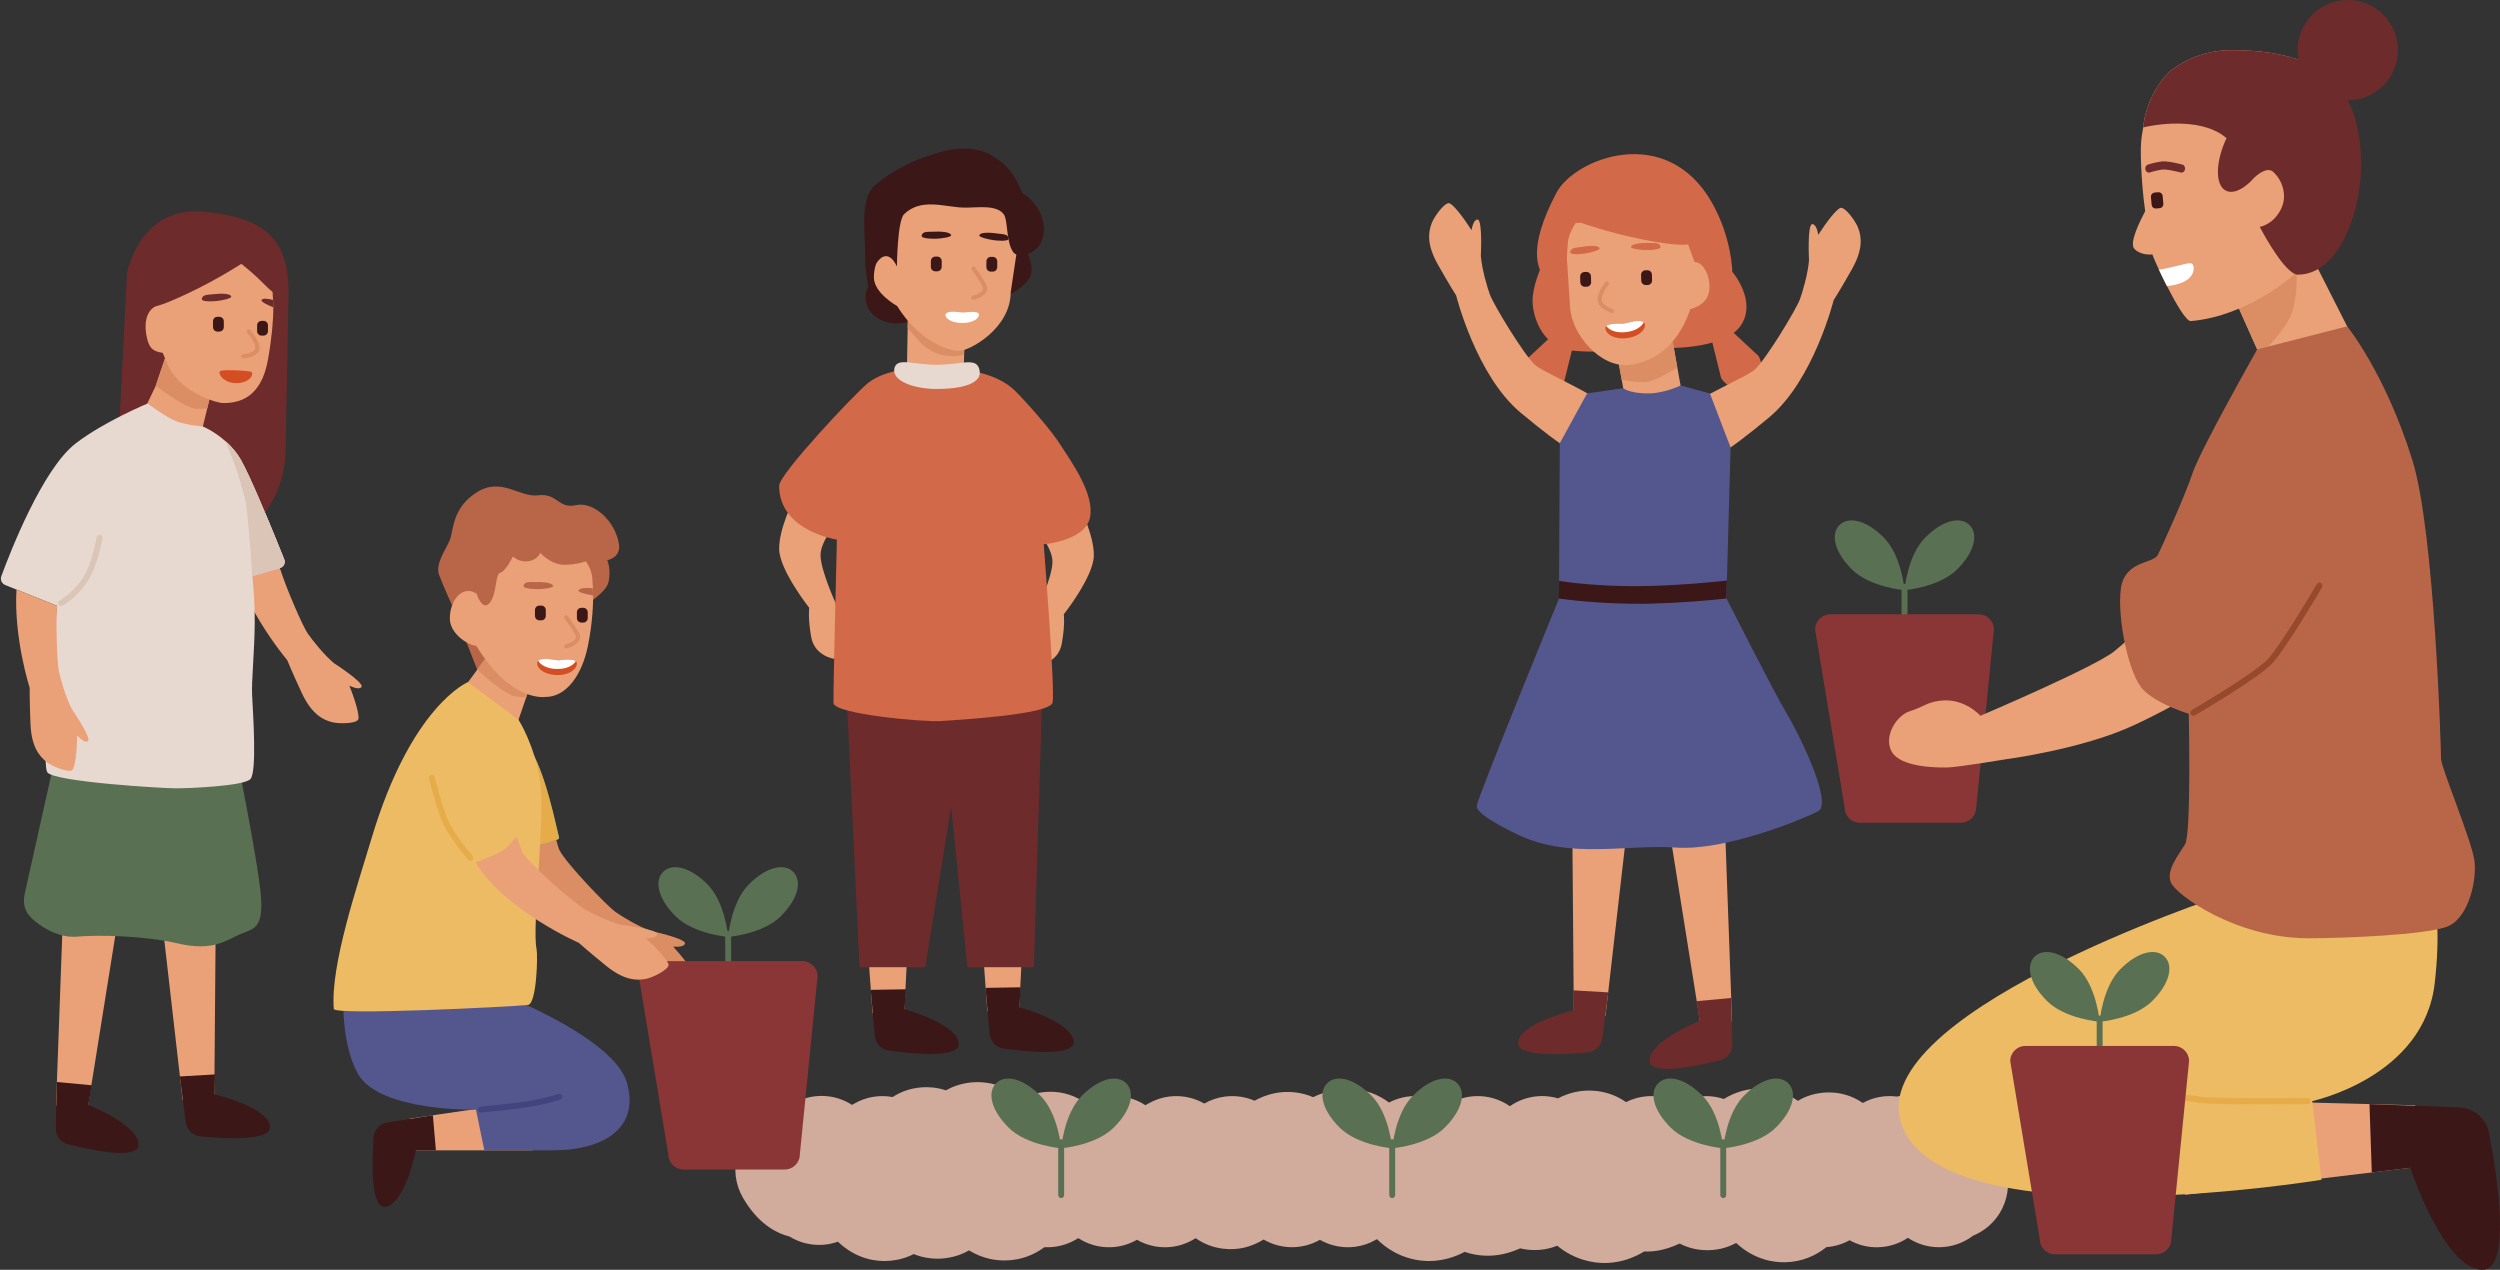 <?xml version="1.0" encoding="UTF-8"?><svg xmlns="http://www.w3.org/2000/svg" xmlns:xlink="http://www.w3.org/1999/xlink" height="1442.0" preserveAspectRatio="xMidYMid meet" version="1.0" viewBox="-1.0 0.0 2839.0 1442.0" width="2839.0" zoomAndPan="magnify"><rect x="-1.0" y="0.0" width="2839.0" height="1442.0" fill="#333333" stroke="none"/><defs><clipPath id="a"><path d="M 2689 1253 L 2838 1253 L 2838 1441.969 L 2689 1441.969 Z M 2689 1253"/></clipPath></defs><g><g><path d="M 786.273 1107.93 C 784.395 1113.5 767.074 1119.738 759.758 1120.609 C 747.941 1122.02 733.844 1119.41 715.855 1101.75 C 697.934 1084.16 687.125 1072.422 687.125 1072.422 C 687.125 1072.422 605.094 1026.84 577.637 966.957 C 550.113 907.078 543.535 883.383 547.562 854.582 C 549.109 843.844 560.52 815.582 585.156 832.633 C 586.699 833.707 588.379 834.98 590.055 836.461 C 613.688 857.203 623.555 924.062 630.668 953.598 C 632.012 959.035 633.219 963.266 634.43 965.613 C 642.082 980.586 688.332 1028.922 698.266 1035.828 C 705.316 1040.73 723.039 1051.738 738.008 1057.18 C 738.008 1057.18 776.941 1065.5 776.941 1071.211 C 776.941 1071.34 776.875 1071.41 776.875 1071.539 C 775.867 1075.238 768.617 1075.371 763.449 1074.969 C 774.594 1087.121 787.613 1103.969 786.273 1107.93" fill="#db8e63"/></g><g><path d="M 2165.129 743.789 L 2158.406 743.789 L 2158.406 663.234 L 2165.129 663.234 L 2165.129 743.789" fill="#5a7053"/></g><g><path d="M 2225.965 934.266 L 2111.012 934.266 C 2101.5 934.266 2093.805 926.562 2093.805 917.062 L 2060.246 714.84 C 2060.246 705.336 2067.938 697.637 2077.449 697.637 L 2246.102 697.637 C 2255.598 697.637 2263.305 705.336 2263.305 714.84 L 2243.172 917.062 C 2243.172 926.562 2235.465 934.266 2225.965 934.266" fill="#8a3637"/></g><g><path d="M 2138.191 610.391 C 2158.574 630.793 2161.77 670.172 2161.77 670.172 C 2161.77 670.172 2122.395 666.984 2101.996 646.586 C 2081.586 626.188 2077.914 606.293 2087.898 596.301 C 2097.887 586.305 2117.793 589.992 2138.191 610.391" fill="#5a7053"/></g><g><path d="M 2185.359 610.395 C 2164.957 630.793 2161.762 670.172 2161.762 670.172 C 2161.762 670.172 2201.148 666.984 2221.539 646.59 C 2241.941 626.188 2245.633 606.297 2235.633 596.301 C 2225.645 586.309 2205.75 589.996 2185.359 610.395" fill="#5a7053"/></g><g><path d="M 1821.262 1434.262 C 1808.602 1434.262 1787.512 1431.23 1767.395 1414.609 C 1757.836 1418.441 1747.094 1420.359 1734.977 1419.238 C 1731.664 1418.941 1728.406 1418.398 1725.234 1417.641 C 1712.754 1423.309 1699.473 1426.449 1685.504 1425.961 C 1677.418 1425.648 1669.625 1424.18 1662.285 1421.621 C 1650.98 1427.59 1638.516 1431.398 1624.855 1431.941 C 1612.727 1432.488 1586.066 1430.359 1562.676 1407.172 L 1561.523 1407.84 C 1546.883 1416.309 1529.457 1418.59 1513.133 1414.211 C 1507.754 1412.77 1502.645 1410.641 1497.883 1407.922 C 1487.285 1413.969 1475.027 1416.941 1462.477 1416.219 C 1452.285 1415.609 1442.543 1412.602 1433.977 1407.59 C 1420.895 1415.559 1405.828 1420.27 1387.461 1417.969 C 1376.219 1416.539 1365.789 1412.43 1356.871 1406.09 L 1353.848 1407.84 C 1333.871 1419.391 1309.59 1419.07 1290.16 1407.898 C 1269.352 1419.871 1243.59 1419.109 1223.531 1406.031 L 1220.391 1407.84 C 1209.609 1414.059 1197.359 1416.941 1185.078 1416.289 C 1173.129 1425.102 1158.539 1431.109 1140.52 1431.379 C 1130.359 1431.5 1115.121 1429.648 1099.391 1419.91 C 1091.051 1424.781 1081.238 1428.109 1069.621 1429.102 C 1061.27 1429.801 1049.41 1429.34 1036.641 1424.109 C 1028.352 1428.359 1018.812 1431.172 1007.75 1431.859 C 994.273 1432.73 971.66 1430.262 950.504 1410.051 C 932.508 1416.441 912.336 1414.469 895.73 1404.262 C 878.777 1399.961 858.922 1388.27 842.629 1360.059 C 825.02 1329.559 835.473 1290.551 865.973 1272.938 C 871.836 1269.559 878.016 1267.211 884.293 1265.84 C 897.652 1250.859 917.887 1242.531 939.266 1244.941 C 949.316 1246.09 958.566 1249.551 966.543 1254.73 L 969.094 1253.258 C 982.574 1245.48 998.062 1243.07 1012.68 1245.801 C 1021.969 1239.719 1033.148 1235.578 1046.73 1234.73 C 1052.59 1234.352 1062.27 1234.582 1073.25 1238.211 C 1081.648 1233.391 1091.48 1230.109 1103.078 1229.109 C 1116.219 1227.988 1137.859 1229.852 1158.66 1248.18 C 1167.68 1243.191 1178.32 1240.02 1191.02 1239.82 C 1206.25 1239.551 1220.789 1244.43 1232.859 1253.359 L 1233.039 1253.258 C 1253.879 1241.219 1279.68 1241.98 1299.77 1255.07 L 1302.91 1253.258 C 1317.57 1244.789 1334.98 1242.508 1351.32 1246.891 C 1356.711 1248.34 1361.84 1250.469 1366.59 1253.199 C 1381.219 1244.789 1398.598 1242.531 1414.883 1246.891 C 1417.902 1247.699 1420.836 1248.719 1423.672 1249.949 C 1437.332 1242.551 1452.805 1238.32 1470.664 1240.609 C 1477.473 1241.469 1484 1243.27 1490.133 1245.938 C 1504.902 1238.891 1519.602 1235.789 1534.09 1236.602 C 1549.789 1237.5 1564.289 1242.91 1576.379 1252.039 C 1596.902 1241.25 1621.766 1242.418 1641.238 1255.301 C 1641.352 1255.371 1641.465 1255.449 1641.574 1255.52 C 1651.207 1249.07 1662.578 1245.23 1674.598 1244.762 C 1688.707 1244.18 1702.406 1248.371 1713.625 1256.211 C 1729.375 1245.199 1749.508 1241.77 1768.211 1247.312 C 1780.48 1240.922 1794.547 1237.281 1810.746 1238.789 C 1823.453 1239.98 1835.301 1244.391 1845.508 1251.531 C 1860.785 1243.832 1879.09 1242.301 1896.344 1248.691 C 1899.477 1249.852 1902.465 1251.23 1905.301 1252.809 C 1920.773 1244.199 1939.375 1242.289 1956.531 1248.031 C 1969.406 1240.172 1984.512 1235.199 2002.383 1236.41 C 2016.367 1237.332 2029.438 1242.109 2040.668 1250.148 C 2049.82 1244.59 2060.801 1240.949 2074.164 1240.602 C 2088.852 1240.172 2102.664 1244.449 2114.375 1252.52 C 2126.336 1245.988 2140.023 1243.48 2153.43 1245.289 C 2159.918 1243.391 2166.754 1242.258 2173.93 1242.09 C 2199.844 1241.609 2223.359 1253.281 2239.742 1274.84 C 2250.188 1282.809 2260.691 1294.832 2270.785 1312.301 C 2288.391 1342.789 2277.945 1381.801 2247.438 1399.41 C 2244.883 1400.891 2242.27 1402.172 2239.602 1403.25 C 2234.93 1406.82 2229.707 1409.781 2224.004 1411.988 C 2204.086 1419.719 2182.406 1416.832 2165.617 1405.691 C 2155.734 1412.27 2144.039 1416.082 2131.738 1416.371 C 2120.117 1416.73 2109.109 1413.801 2099.395 1408.41 C 2091.223 1412.93 2082.254 1415.559 2073.113 1416.219 C 2060.812 1426.031 2045.594 1432.898 2026.418 1433.41 C 2013.164 1433.691 1991.266 1430.719 1970.555 1411.512 C 1959.984 1417.191 1947.688 1420.531 1932.973 1419.559 C 1923.609 1418.949 1914.598 1416.398 1906.41 1412.199 C 1888.145 1420.672 1874.992 1421.559 1866.219 1421.16 C 1854.367 1428.359 1841.016 1433.148 1826.094 1434.102 C 1824.676 1434.199 1823.047 1434.262 1821.262 1434.262" fill="#d1ab9b"/></g><g><path d="M 1204.07 1360.531 C 1202.219 1360.531 1200.711 1359.031 1200.711 1357.18 L 1200.711 1297.07 C 1200.711 1295.211 1202.219 1293.711 1204.07 1293.711 C 1205.93 1293.711 1207.43 1295.211 1207.43 1297.07 L 1207.43 1357.18 C 1207.43 1359.031 1205.93 1360.531 1204.07 1360.531" fill="#5a7053"/></g><g><path d="M 1180.48 1244.23 C 1200.879 1264.629 1204.07 1304.012 1204.07 1304.012 C 1204.07 1304.012 1164.691 1300.82 1144.289 1280.422 C 1123.891 1260.02 1120.199 1240.129 1130.199 1230.141 C 1140.191 1220.141 1160.09 1223.828 1180.48 1244.23" fill="#5a7053"/></g><g><path d="M 1227.66 1244.23 C 1207.262 1264.629 1204.07 1304.012 1204.07 1304.012 C 1204.07 1304.012 1243.449 1300.82 1263.852 1280.422 C 1284.25 1260.02 1287.941 1240.129 1277.941 1230.141 C 1267.949 1220.141 1248.051 1223.828 1227.66 1244.23" fill="#5a7053"/></g><g><path d="M 1579.988 1360.531 C 1578.129 1360.531 1576.629 1359.031 1576.629 1357.18 L 1576.629 1297.07 C 1576.629 1295.211 1578.129 1293.711 1579.988 1293.711 C 1581.84 1293.711 1583.34 1295.211 1583.34 1297.07 L 1583.34 1357.18 C 1583.34 1359.031 1581.84 1360.531 1579.988 1360.531" fill="#5a7053"/></g><g><path d="M 1556.398 1244.23 C 1576.801 1264.629 1579.988 1304.012 1579.988 1304.012 C 1579.988 1304.012 1540.609 1300.82 1520.211 1280.422 C 1499.809 1260.02 1496.121 1240.129 1506.121 1230.141 C 1516.109 1220.141 1536.012 1223.828 1556.398 1244.23" fill="#5a7053"/></g><g><path d="M 1603.578 1244.23 C 1583.172 1264.629 1579.988 1304.012 1579.988 1304.012 C 1579.988 1304.012 1619.371 1300.82 1639.766 1280.422 C 1660.172 1260.02 1663.855 1240.133 1653.852 1230.141 C 1643.867 1220.141 1623.965 1223.832 1603.578 1244.23" fill="#5a7053"/></g><g><path d="M 1955.906 1360.531 C 1954.055 1360.531 1952.555 1359.031 1952.555 1357.18 L 1952.555 1297.07 C 1952.555 1295.211 1954.055 1293.711 1955.906 1293.711 C 1957.758 1293.711 1959.262 1295.211 1959.262 1297.07 L 1959.262 1357.18 C 1959.262 1359.031 1957.758 1360.531 1955.906 1360.531" fill="#5a7053"/></g><g><path d="M 1932.312 1244.23 C 1952.711 1264.633 1955.902 1304.012 1955.902 1304.012 C 1955.902 1304.012 1916.52 1300.82 1896.121 1280.422 C 1875.723 1260.02 1872.039 1240.129 1882.035 1230.141 C 1892.016 1220.141 1911.926 1223.832 1932.312 1244.23" fill="#5a7053"/></g><g><path d="M 1979.504 1244.23 C 1959.105 1264.629 1955.914 1304.008 1955.914 1304.008 C 1955.914 1304.008 1995.293 1300.82 2015.691 1280.418 C 2036.09 1260.02 2039.781 1240.129 2029.785 1230.141 C 2019.797 1220.141 1999.887 1223.828 1979.504 1244.23" fill="#5a7053"/></g><g><path d="M 2477.504 667.395 C 2477.504 667.395 2422.688 721.461 2399.918 739.645 C 2377.148 757.832 2247.973 812.848 2247.973 812.848 C 2247.973 812.848 2230.387 792.758 2203.285 795.617 C 2187.199 797.316 2182.977 802.953 2167.848 807.637 C 2152.707 812.32 2137.215 836.637 2147.504 854 C 2157.781 871.367 2198.387 871.922 2211.195 871.492 C 2224.008 871.066 2276.887 862.207 2276.887 862.207 C 2276.887 862.207 2363.359 850.965 2422.055 823.656 C 2560.496 759.258 2568.391 710.258 2568.391 710.258 L 2477.504 667.395" fill="#eaa178"/></g><g><path d="M 2504.738 1249.09 L 2741.648 1255.16 L 2744.008 1325.219 L 2480.297 1356.871 L 2504.738 1249.09" fill="#eaa178"/></g><g clip-path="url(#a)"><path d="M 2689.789 1253.832 L 2791.766 1257.633 C 2808.395 1258.25 2822.41 1270.23 2825.527 1286.582 C 2835.312 1337.93 2851.086 1442.18 2818.039 1441.969 C 2774.199 1441.68 2736.191 1326.16 2736.191 1326.16 L 2692.387 1331.41 L 2689.789 1253.832" fill="#3b1718"/></g><g><path d="M 2523.973 1016.418 C 2523.973 1016.418 2103.402 1154.859 2160.344 1281.922 C 2217.301 1408.969 2635.266 1339.75 2635.266 1339.75 L 2624.758 1250.371 C 2624.758 1250.371 2751.719 1223.551 2763.895 1116.309 C 2776.332 1006.789 2748.293 974.367 2748.293 974.367 L 2556.402 995.395 L 2523.973 1016.418" fill="#edbb64"/></g><g><path d="M 2538.047 342.504 L 2565.273 403.516 L 2589.152 456.977 L 2693.297 427.609 L 2626.297 295.363 L 2606.98 305.684 L 2538.047 342.504" fill="#eaa178"/></g><g><path d="M 2538.051 342.504 L 2565.277 403.516 C 2575.855 393.059 2589.898 377.773 2598.121 363.109 C 2606.664 347.949 2607.656 323.383 2606.969 305.688 L 2538.051 342.504" fill="#db8e63"/></g><g><path d="M 2662.035 218.824 L 2621.027 292.426 C 2620.75 293.688 2620.602 295.301 2619.492 296.492 C 2615.555 300.84 2610.723 305.816 2604.906 311.004 C 2581.211 332.242 2534.812 360.699 2486.93 364.625 C 2481.816 365.117 2469.895 344.648 2459.734 324.742 C 2456.438 318.293 2453.352 311.844 2450.688 306.238 C 2446.688 297.684 2443.879 291.023 2443.191 288.922 C 2443.191 288.922 2430.781 290.605 2422.941 282.754 C 2416.344 276.094 2429.441 250.648 2435.059 239.785 C 2432.461 221.066 2431.059 203.262 2430.438 186.793 C 2430.289 183.426 2430.16 180.133 2430.16 177.117 C 2429.652 156.859 2432.461 148.449 2432.742 145.082 C 2432.742 144.945 2432.742 144.875 2432.82 144.73 C 2432.953 142.488 2433.312 140.176 2433.656 138.004 C 2434.211 134.637 2434.977 131.344 2435.891 128.117 C 2440.66 110.383 2449.922 94.473 2462.527 81.504 L 2462.742 81.293 C 2480.77 66.996 2503.473 58.094 2528.281 57.039 C 2529.895 56.969 2531.578 56.969 2533.195 56.969 C 2563.816 56.969 2592.918 60.547 2616.879 70.918 C 2640.379 88.793 2655.242 115.922 2655.242 148.52 L 2662.035 218.824" fill="#eaa178"/></g><g><path d="M 2466.531 323.902 C 2464.148 324.32 2461.898 324.602 2459.73 324.742 C 2456.43 318.293 2453.355 311.844 2450.684 306.234 C 2452.438 306.023 2454.258 305.746 2456.016 305.395 C 2479.918 300.488 2483.91 297.895 2487.988 299.297 C 2488.754 299.578 2489.594 300.77 2489.945 302.52 C 2491.277 308.27 2487.836 320.184 2466.531 323.902" fill="#fff"/></g><g><path d="M 2447.5 236.77 L 2451.43 236.414 C 2454.008 236.184 2455.922 233.898 2455.68 231.316 L 2454.895 222.562 C 2454.656 219.98 2452.379 218.074 2449.789 218.309 L 2445.871 218.664 C 2443.293 218.898 2441.383 221.18 2441.605 223.762 L 2442.406 232.52 C 2442.648 235.102 2444.922 237.004 2447.5 236.77" fill="#3b1718"/></g><g><path d="M 2439.199 196.031 C 2439.578 196.031 2439.945 195.98 2440.309 195.855 C 2443.461 194.836 2452.758 192.195 2457.566 192.52 C 2463.762 192.883 2475.344 195.871 2475.449 195.902 C 2477.656 196.469 2479.789 194.898 2480.273 192.398 C 2480.762 189.895 2479.391 187.414 2477.23 186.852 C 2476.73 186.719 2464.859 183.652 2457.98 183.25 C 2450.766 182.828 2438.637 186.758 2438.117 186.926 C 2435.973 187.621 2434.738 190.188 2435.332 192.652 C 2435.836 194.699 2437.449 196.031 2439.199 196.031" fill="#6e2b2c"/></g><g><path d="M 2722.117 56.957 C 2722.117 88.41 2696.617 113.91 2665.168 113.91 C 2633.707 113.91 2608.203 88.41 2608.203 56.957 C 2608.203 25.5 2633.707 0 2665.168 0 C 2696.617 0 2722.117 25.5 2722.117 56.957" fill="#6e2b2c"/></g><g><path d="M 2669.547 250.996 C 2662.609 270.902 2644.445 311.91 2608.059 311.91 C 2607.086 311.84 2605.965 311.488 2604.91 311 C 2589.008 303.918 2565.164 257.586 2565.164 257.586 C 2565.164 257.586 2579.188 255.832 2588.496 239.008 C 2597.824 222.184 2590.262 203.891 2580.375 195.129 C 2574.488 189.941 2565.59 195.758 2559.277 201.367 C 2556.973 203.957 2554.73 206.273 2552.406 208.305 C 2552.191 208.586 2551.977 208.797 2551.848 208.938 C 2551.848 208.867 2551.914 208.797 2551.914 208.727 C 2542.734 216.648 2533.555 219.941 2526.832 216.578 C 2514.273 210.477 2514.699 184.051 2527.391 156.926 C 2502.918 135.125 2455.883 139.188 2432.828 144.727 C 2432.961 142.484 2433.309 140.172 2433.668 137.996 C 2434.23 134.633 2434.988 131.34 2435.91 128.113 C 2440.672 110.383 2449.918 94.469 2462.543 81.5 L 2462.758 81.289 C 2480.77 66.988 2503.477 58.086 2528.297 57.035 C 2529.895 56.965 2531.594 56.965 2533.207 56.965 C 2563.828 56.965 2592.93 60.539 2616.895 70.914 C 2641.086 81.43 2660.219 98.953 2670.883 126.992 C 2680.816 153.281 2686.223 203.262 2669.547 250.996" fill="#6e2b2c"/></g><g><path d="M 2664.395 370.543 L 2562.273 396.777 C 2562.273 396.777 2497.695 510.844 2488.934 537.133 C 2480.168 563.418 2454.77 619.496 2449.508 630.012 C 2444.246 640.527 2411.828 636.145 2407.445 668.566 C 2403.062 700.984 2416.141 767.578 2433.688 784.227 C 2451.25 800.875 2484.551 810.512 2484.551 810.512 C 2484.551 810.512 2487.586 946.328 2480.391 958.59 C 2473.164 970.859 2458.258 988.383 2464.398 1002.398 C 2470.539 1016.418 2538.051 1065.48 2620.367 1065.488 C 2657.168 1065.5 2757.062 1061.988 2779.836 1051.469 C 2802.629 1040.961 2812.254 998.898 2808.754 976.117 C 2805.25 953.336 2771.07 870.969 2771.07 862.207 C 2771.07 853.449 2763.914 604.648 2738.652 523.113 C 2707.996 424.102 2664.395 370.543 2664.395 370.543" fill="#b96648"/></g><g><path d="M 2571.371 1254.082 C 2540.879 1254.082 2505.926 1253.801 2498.863 1252.539 C 2486.551 1250.371 2404.418 1242.25 2403.598 1242.18 C 2401.664 1241.992 2400.266 1240.27 2400.457 1238.352 C 2400.652 1236.41 2402.406 1235.082 2404.289 1235.199 C 2407.684 1235.527 2487.516 1243.418 2500.086 1245.641 C 2509.789 1247.352 2582.41 1247.191 2619.457 1246.871 C 2619.473 1246.871 2619.488 1246.871 2619.488 1246.871 C 2621.418 1246.871 2622.98 1248.418 2622.996 1250.34 C 2623.012 1252.281 2621.453 1253.859 2619.52 1253.879 C 2617.559 1253.891 2595.898 1254.082 2571.371 1254.082" fill="#e6ac49"/></g><g><path d="M 2489.812 812.848 C 2488.602 812.848 2487.438 812.223 2486.789 811.109 C 2485.801 809.438 2486.367 807.293 2488.035 806.316 C 2488.777 805.891 2560.754 763.77 2574.812 748.012 C 2589.273 731.816 2625.801 670.891 2629.848 663.398 C 2630.754 661.695 2632.887 661.055 2634.586 661.977 C 2636.285 662.895 2636.934 665.02 2636.012 666.727 C 2631.918 674.309 2594.84 736.109 2580.035 752.68 C 2565.25 769.258 2494.586 810.617 2491.578 812.367 C 2491.027 812.695 2490.414 812.848 2489.812 812.848" fill="#97492c"/></g><g><path d="M 2386.711 1233.922 L 2380.004 1233.922 L 2380.004 1153.359 L 2386.711 1153.359 L 2386.711 1233.922" fill="#5a7053"/></g><g><path d="M 2447.551 1424.398 L 2332.59 1424.398 C 2323.078 1424.398 2315.379 1416.691 2315.379 1407.191 L 2281.828 1204.969 C 2281.828 1195.469 2289.523 1187.77 2299.023 1187.77 L 2467.691 1187.77 C 2477.188 1187.77 2484.887 1195.469 2484.887 1204.969 L 2464.762 1407.191 C 2464.762 1416.691 2457.051 1424.398 2447.551 1424.398" fill="#8a3637"/></g><g><path d="M 2359.77 1100.52 C 2380.18 1120.918 2383.352 1160.301 2383.352 1160.301 C 2383.352 1160.301 2343.977 1157.109 2323.578 1136.719 C 2303.168 1116.32 2299.496 1096.418 2309.484 1086.43 C 2319.484 1076.441 2339.371 1080.121 2359.77 1100.52" fill="#5a7053"/></g><g><path d="M 2406.945 1100.52 C 2386.539 1120.922 2383.348 1160.301 2383.348 1160.301 C 2383.348 1160.301 2422.73 1157.109 2443.121 1136.723 C 2463.523 1116.32 2467.219 1096.422 2457.211 1086.43 C 2447.223 1076.441 2427.332 1080.121 2406.945 1100.52" fill="#5a7053"/></g><g><path d="M 829.27 1137.609 L 822.555 1137.609 L 822.555 1057.059 L 829.27 1057.059 L 829.27 1137.609" fill="#5a7053"/></g><g><path d="M 890.105 1328.09 L 775.145 1328.09 C 765.645 1328.09 757.945 1320.391 757.945 1310.891 L 724.379 1108.66 C 724.379 1099.16 732.082 1091.461 741.582 1091.461 L 910.242 1091.461 C 919.742 1091.461 927.445 1099.16 927.445 1108.66 L 907.305 1310.891 C 907.305 1320.391 899.605 1328.09 890.105 1328.09" fill="#8a3637"/></g><g><path d="M 802.328 1004.211 C 822.727 1024.609 825.91 1063.988 825.91 1063.988 C 825.91 1063.988 786.531 1060.809 766.133 1040.41 C 745.734 1020.012 742.047 1000.121 752.043 990.121 C 762.035 980.129 781.93 983.812 802.328 1004.211" fill="#5a7053"/></g><g><path d="M 849.496 1004.211 C 829.098 1024.609 825.91 1063.988 825.91 1063.988 C 825.91 1063.988 865.293 1060.809 885.691 1040.41 C 906.09 1020.012 909.777 1000.121 899.781 990.121 C 889.789 980.129 869.895 983.812 849.496 1004.211" fill="#5a7053"/></g><g><path d="M 584.828 1252.738 L 464.18 1270.352 L 467.266 1306.281 L 603.91 1306.301 L 584.828 1252.738" fill="#eaa178"/></g><g><path d="M 490.582 1266.5 L 438.723 1274.68 C 430.27 1276.02 423.836 1283 423.246 1291.539 C 421.398 1318.371 419.715 1372.582 436.586 1370.449 C 458.965 1367.621 471.309 1306.281 471.309 1306.281 L 494 1306.289 L 490.582 1266.5" fill="#3b1718"/></g><g><path d="M 576.695 1132.609 C 576.695 1132.609 696.43 1179.93 710.824 1229.27 C 725.219 1278.621 688.348 1306.309 625.809 1306.309 C 563.273 1306.309 549.008 1306.309 549.008 1306.309 L 539.492 1260.16 C 539.492 1260.16 429.855 1262.68 405.52 1219.461 C 381.188 1176.25 390.414 1101.57 390.414 1101.57 L 576.695 1132.609" fill="#54578e"/></g><g><path d="M 633.785 950.777 C 634.016 951.746 633.512 952.707 632.59 953.086 C 628.504 954.766 622.598 956.844 620.062 957.492 C 609.121 960.109 594.016 961.586 594.016 961.586 L 557.098 863.512 L 562.129 831.355 L 585.156 832.633 C 586.699 833.707 588.379 834.98 590.055 836.461 C 613.258 856.828 626.574 920.516 633.785 950.777" fill="#3c98ae"/></g><g><path d="M 633.785 950.777 C 634.016 951.746 633.512 952.707 632.59 953.086 C 628.504 954.766 622.598 956.844 620.062 957.492 C 609.121 960.109 594.016 961.586 594.016 961.586 L 557.098 863.512 L 562.129 831.355 L 585.156 832.633 C 586.699 833.707 588.379 834.98 590.055 836.461 C 613.258 856.828 626.574 920.516 633.785 950.777" fill="#e6ac49"/></g><g><path d="M 678.84 623.449 C 678.84 623.449 695.625 633.57 690.027 660.957 C 684.438 688.34 559.129 741.484 559.129 741.484 L 543.973 768.301 L 512.391 687.48 L 522.207 607.227 L 678.84 623.449" fill="#b96648"/></g><g><path d="M 600.66 780.121 L 596.703 791.531 L 593.414 801.066 L 583.879 828.855 L 543.199 839.73 L 509.836 802.809 L 533.668 770.387 L 540.715 760.789 L 557.098 738.566 L 557.902 737.426 L 562.266 741.789 L 600.66 780.121" fill="#eaa178"/></g><g><path d="M 600.66 780.121 L 596.703 791.531 C 591.602 791.734 586.969 791.465 583.344 790.594 C 572.469 788.109 552.941 771.246 540.926 760.504 L 557.098 738.566 L 557.902 737.426 L 562.266 741.789 L 600.66 780.121" fill="#db8e63"/></g><g><path d="M 509.84 702.387 C 509.84 718.699 528.434 732.055 540.316 733.602 L 540.316 734.004 C 578.98 797.508 617.848 791.465 617.848 791.465 C 642.484 791.867 660.008 765.754 666.516 734.004 C 672.02 706.949 672.762 685.336 672.492 672.914 C 672.426 669.492 672.289 666.809 672.156 664.859 C 672.02 662.512 671.887 661.305 671.887 661.305 C 671.887 645.191 663.496 633.109 650.742 625.121 C 637.922 617.133 620.867 613.172 603.414 613.172 C 568.578 613.172 540.316 639.418 540.316 671.773 L 540.316 674.527 C 537.43 672.379 534.273 671.105 530.918 671.105 C 519.305 671.105 509.84 685.133 509.84 702.387" fill="#eaa178"/></g><g><path d="M 659.203 706.992 L 661.328 706.992 C 664.141 706.992 666.422 704.711 666.422 701.902 L 666.422 695.301 C 666.422 692.488 664.141 690.211 661.328 690.211 L 659.203 690.211 C 656.395 690.211 654.113 692.488 654.113 695.301 L 654.113 701.902 C 654.113 704.711 656.395 706.992 659.203 706.992" fill="#3b1718"/></g><g><path d="M 611.586 704.477 L 613.707 704.477 C 616.52 704.477 618.801 702.195 618.801 699.383 L 618.801 692.785 C 618.801 689.973 616.52 687.691 613.707 687.691 L 611.586 687.691 C 608.773 687.691 606.492 689.973 606.492 692.785 L 606.492 699.383 C 606.492 702.195 608.773 704.477 611.586 704.477" fill="#3b1718"/></g><g><path d="M 655.91 670.508 C 655.039 672.859 667.59 675.543 672.355 676.078 C 672.355 676.078 672.426 676.078 672.492 676.078 C 672.426 672.656 672.289 669.973 672.156 668.023 C 665.711 667.422 657.117 667.355 655.91 670.508" fill="#b96648"/></g><g><path d="M 593.59 665.082 C 594.75 660 600.965 661.145 607.016 660.984 C 613.066 660.828 626.02 661.164 627.109 665.301 C 627.75 667.754 614.953 668.98 610.148 669.012 C 609.23 669.02 592.648 669.184 593.59 665.082" fill="#b96648"/></g><g><path d="M 641.988 736.305 C 642.168 736.305 642.352 736.285 642.535 736.238 C 643.164 736.094 657.926 732.477 657.762 722.73 C 657.703 718.664 648.035 705.168 643.879 699.555 C 643.105 698.512 641.637 698.289 640.594 699.062 C 639.551 699.836 639.328 701.305 640.102 702.348 C 646.152 710.531 652.832 720.691 653.07 722.844 C 653.16 728.699 641.562 731.641 641.445 731.672 C 640.188 731.973 639.406 733.238 639.707 734.5 C 639.965 735.578 640.93 736.305 641.988 736.305" fill="#db8e63"/></g><g><path d="M 631.031 766.586 C 650.027 767.055 656.676 755.105 653.25 751.211 C 653.117 751.078 652.98 750.941 652.848 750.809 C 648.754 747.453 633.18 749.867 633.18 749.867 C 628.48 749.734 616.465 746.176 610.895 749.801 C 610.625 750.004 610.355 750.137 610.152 750.406 C 605.926 754.637 612.973 766.047 631.031 766.586" fill="#d44e24"/></g><g><path d="M 610.152 750.406 C 612.703 754.836 619.688 759.402 631.031 759.668 C 643.113 760.004 650.23 755.305 652.848 750.809 C 648.754 747.453 633.18 749.867 633.18 749.867 C 628.48 749.734 616.465 746.176 610.895 749.801 C 610.625 750.004 610.355 750.137 610.152 750.406" fill="#fff"/></g><g><path d="M 540.316 674.527 C 540.316 674.527 546.898 695.055 555.25 684.426 C 563.605 673.797 561.219 651.418 567.168 650.301 C 573.113 649.184 581.504 631.84 581.504 631.84 C 581.504 631.84 587.66 638.555 598.289 637.434 C 608.914 636.316 612.645 627.926 612.645 627.926 C 612.645 627.926 624.492 641.352 639.641 641.352 C 654.785 641.352 664.18 637.355 664.18 637.355 C 664.18 637.355 706.254 643.59 701.777 617.297 C 697.301 591.004 672.727 569.188 652.848 573.664 C 632.973 578.137 631.902 559.68 610.34 562.473 C 588.777 565.27 568.492 541.219 540.316 559.117 C 512.141 577.02 514.25 602.336 509.84 613.172 C 505.426 624.008 493.117 640.23 497.594 652.539 C 502.07 664.848 512.391 687.48 512.391 687.48 L 528.922 636.316 L 540.316 674.527" fill="#b96648"/></g><g><path d="M 530.344 774.645 L 587.832 817.34 C 587.832 817.34 606.965 847.141 612.523 889.082 C 618.082 931.02 602.977 1052.781 608.312 1077.559 C 609.906 1084.949 608.48 1140.219 598.5 1141.23 C 576.551 1143.449 378.672 1153.211 378.062 1145.77 C 374.023 1096.25 404.848 1005.809 421.016 951.738 C 466.16 800.785 530.344 774.645 530.344 774.645" fill="#edbb64"/></g><g><path d="M 545.215 1263.441 C 543.504 1263.441 542.043 1262.141 541.879 1260.398 C 541.699 1258.559 543.055 1256.922 544.898 1256.738 C 545.312 1256.699 586.391 1252.789 604.969 1249.371 C 623.289 1245.988 632.848 1242.309 632.945 1242.27 C 634.676 1241.609 636.617 1242.461 637.289 1244.18 C 637.961 1245.91 637.109 1247.852 635.387 1248.531 C 634.98 1248.691 625.219 1252.461 606.184 1255.98 C 587.312 1259.449 547.23 1263.27 545.535 1263.43 C 545.43 1263.441 545.32 1263.441 545.215 1263.441" fill="#41447d"/></g><g><path d="M 758.215 1096.25 C 756.871 1101.949 740.289 1109.941 733.105 1111.48 C 721.426 1114.039 707.129 1112.762 687.594 1096.98 C 667.992 1081.141 656.109 1070.539 656.109 1070.539 C 656.109 1070.539 573.273 1034.559 538.902 979.441 C 547.965 975.953 561.391 970.582 567.434 967.426 C 572.133 965.012 579.516 957.223 585.828 949.973 C 588.781 959.172 591.266 966.152 593.277 969.375 C 602.406 983.539 653.09 1027.172 663.629 1033.078 C 671.148 1037.309 689.809 1046.441 705.316 1050.469 L 705.25 1050.398 C 705.25 1050.398 746.332 1055.16 745.324 1061 C 744.723 1064.762 737.473 1065.57 732.367 1065.699 C 744.586 1076.711 759.219 1092.148 758.215 1096.25" fill="#eaa178"/></g><g><path d="M 533.062 977.48 C 532.121 977.48 531.188 977.086 530.52 976.312 C 529.547 975.18 506.547 948.359 499.703 929.539 C 493.012 911.133 486.242 884.594 486.176 884.324 C 485.719 882.531 486.809 880.699 488.605 880.25 C 490.391 879.77 492.23 880.879 492.684 882.672 C 492.75 882.938 499.434 909.156 506.008 927.246 C 512.434 944.91 535.375 971.664 535.605 971.934 C 536.816 973.336 536.66 975.453 535.254 976.668 C 534.621 977.211 533.84 977.48 533.062 977.48" fill="#e6ac49"/></g><g><path d="M 71.773 1004.512 L 62.637 1255.391 L 98.547 1258.738 L 140.336 997.395 L 71.773 1004.512" fill="#eaa178"/></g><g><path d="M 63.535 1228.73 L 62.379 1281.211 C 62.191 1289.77 67.918 1297.34 76.219 1299.441 C 102.293 1306.02 155.352 1317.309 156.246 1300.328 C 157.438 1277.801 99.266 1254.762 99.266 1254.762 L 103.301 1232.43 L 63.535 1228.73" fill="#3b1718"/></g><g><path d="M 177.766 999.504 L 206.355 1248.922 L 242.359 1246.84 L 244.488 982.184 L 177.766 999.504" fill="#eaa178"/></g><g><path d="M 203.242 1222.422 L 209.973 1274.48 C 211.066 1282.969 217.867 1289.602 226.387 1290.43 C 253.152 1293.031 307.305 1296.23 305.645 1279.309 C 303.445 1256.852 242.473 1242.801 242.473 1242.801 L 243.113 1220.109 L 203.242 1222.422" fill="#3b1718"/></g><g><path d="M 268.684 863.5 C 268.684 863.5 294.562 990.945 295.684 1023.391 C 296.801 1055.84 285.613 1054.719 270.508 1061.43 C 255.406 1068.148 240.301 1080.449 201.703 1071.5 C 163.102 1062.551 110.934 1061.449 85.906 1063.672 C 70.574 1065.031 55.137 1058.078 43.391 1049.68 C 31.645 1041.289 23.25 1032.34 27.168 1014.441 C 31.082 996.539 60.223 866.297 60.223 866.297 L 268.684 863.5" fill="#5a7053"/></g><g><path d="M 395.738 778.691 C 401.914 793.93 408.223 814.27 405.539 817.492 C 401.848 822.059 383.453 821.922 376.336 820.18 C 364.723 817.293 352.438 809.906 341.766 787.082 C 331.16 764.328 325.117 749.559 325.117 749.559 C 325.117 749.559 310.418 732.305 294.977 707 C 278.867 680.75 261.883 645.844 259.465 612.414 C 255.508 558.512 256.242 532.332 264.367 510.582 C 267.523 514.273 270.477 518.504 273.027 523.133 C 283.098 541.125 302.227 587.176 314.109 616.309 C 313.234 622.953 312.836 628.055 313.168 631.012 C 313.57 634.301 314.848 639.199 316.793 645.105 C 324.648 669.676 342.84 711.16 348.344 719.215 C 353.246 726.266 366 742.711 378.148 753.051 C 378.148 753.051 409.766 773.32 409.766 779.363 C 409.766 779.699 409.633 779.969 409.5 780.168 C 407.285 783.258 400.438 780.84 395.738 778.691" fill="#eaa178"/></g><g><path d="M 143.238 310 L 127.996 612.047 L 203.516 661.555 L 274.824 607.652 C 304.797 585 322.699 549.828 323.375 512.266 L 326.445 342.23 L 283.352 280.602 L 198.062 280.602 L 143.238 310" fill="#6e2b2c"/></g><g><path d="M 237.188 452.059 L 234.32 463.793 L 231.945 473.594 L 225.078 502.16 L 185.609 516.828 L 152.691 486.684 L 175.684 438.469 L 187.117 404.77 L 187.812 403.559 L 192.57 414.199 L 237.188 452.059" fill="#eaa178"/></g><g><path d="M 237.188 452.059 L 234.32 463.793 C 229.262 464.477 224.625 464.645 220.934 464.117 C 209.871 462.672 188.844 447.727 175.867 438.172 L 187.117 404.77 L 187.812 403.559 L 192.57 414.199 L 237.188 452.059" fill="#db8e63"/></g><g><path d="M 303.367 408.141 C 295.57 452.863 269.523 457.715 252.742 457.715 C 243.793 457.715 211.414 446.594 195.965 425.129 C 189.086 415.578 190.254 415.18 183.742 400.648 C 171.859 399.109 167.172 394.43 164.914 378.488 C 161.246 352.551 176.105 347.719 176.105 347.719 L 177.168 345.91 C 177.168 313.559 205.43 287.309 240.27 287.309 C 257.723 287.309 274.773 291.27 287.594 299.262 C 300.348 307.25 308.738 319.328 308.738 335.441 C 308.738 335.441 308.875 336.648 309.008 339 C 309.074 339.469 309.074 340.012 309.074 340.609 C 309.211 342.359 309.277 344.512 309.344 347.059 L 309.344 348.93 C 309.543 361.621 307.875 382.289 303.367 408.141" fill="#eaa178"/></g><g><path d="M 296.078 381.141 L 298.199 381.141 C 301.016 381.141 303.293 378.859 303.293 376.039 L 303.293 369.449 C 303.293 366.629 301.016 364.352 298.199 364.352 L 296.078 364.352 C 293.266 364.352 290.984 366.629 290.984 369.449 L 290.984 376.039 C 290.984 378.859 293.266 381.141 296.078 381.141" fill="#3b1718"/></g><g><path d="M 245.941 376.539 L 248.062 376.539 C 250.875 376.539 253.156 374.262 253.156 371.441 L 253.156 364.84 C 253.156 362.031 250.875 359.75 248.062 359.75 L 245.941 359.75 C 243.129 359.75 240.848 362.031 240.848 364.84 L 240.848 371.441 C 240.848 374.262 243.129 376.539 245.941 376.539" fill="#3b1718"/></g><g><path d="M 309.344 347.059 L 309.344 348.93 C 304.105 346.988 294.777 342.629 295.984 340.68 C 297.461 338.328 303.504 339.199 309.074 340.609 C 309.211 342.359 309.277 344.512 309.344 347.059" fill="#6e2b2c"/></g><g><path d="M 228.188 339.41 C 228.887 334.238 235.18 334.828 241.191 334.129 C 247.203 333.43 260.141 332.602 261.59 336.629 C 262.449 339.012 249.816 341.379 245.031 341.84 C 244.117 341.93 227.617 343.57 228.188 339.41" fill="#6e2b2c"/></g><g><path d="M 266.223 435.07 C 281.91 435.578 287.477 425.762 284.672 422.52 C 284.562 422.41 284.453 422.289 284.344 422.18 C 280.637 420.84 255.266 419.539 249.699 421.078 C 245.242 422.309 251.312 434.512 266.223 435.07" fill="#d44e24"/></g><g><path d="M 275.398 406.859 C 274.148 406.859 273.109 405.871 273.051 404.609 C 272.996 403.309 274.004 402.219 275.297 402.16 C 278.297 402.031 287.211 400.641 288.766 396.18 C 290.141 392.25 284.344 383.238 279.793 378.102 C 278.934 377.121 279.023 375.641 279.996 374.781 C 280.961 373.922 282.449 374.012 283.312 374.98 C 284.621 376.461 296.016 389.672 293.203 397.73 C 290.32 405.988 277.008 406.789 275.5 406.852 C 275.465 406.859 275.434 406.859 275.398 406.859" fill="#db8e63"/></g><g><path d="M 273.051 299.602 C 273.051 299.602 248.406 315.84 216.102 331.359 C 183.797 346.891 176.105 347.719 176.105 347.719 L 143.238 310 C 143.238 310 157.168 234.871 228.172 240.32 C 299.172 245.781 313.438 272.211 320.988 291.93 C 328.543 311.648 326.445 342.23 326.445 342.23 C 326.445 342.23 313.438 337.648 300.012 323.801 C 286.586 309.961 273.051 299.602 273.051 299.602" fill="#6e2b2c"/></g><g><path d="M 318.004 644.57 L 316.793 645.105 L 285.578 654.305 C 285.578 654.305 288.398 678.535 288.266 707 C 288.062 740.363 284.438 772.449 285.312 789.902 C 286.387 810.98 290.883 876.766 283.363 884.754 C 275.777 892.676 213.887 895.227 198.781 895.227 C 183.68 895.227 60.699 887.91 52.777 877.102 C 44.789 866.297 63.785 687.934 63.785 687.934 L 4.98 664.371 C 1.02 662.828 -0.992 658.398 0.484 654.371 C 10.352 627.52 47.141 532.734 84.797 503.668 C 117.086 478.762 166.629 458.219 166.629 458.219 C 166.629 458.219 187.973 474.398 199.723 478.629 C 211.469 482.855 229.324 484.332 229.324 484.332 C 229.324 484.332 242.078 489.438 255.035 501.047 C 255.84 501.719 256.648 502.457 257.453 503.195 C 259.801 505.41 262.152 507.895 264.367 510.582 C 267.523 514.273 270.477 518.504 273.027 523.133 C 283.098 541.125 302.227 587.176 314.109 616.309 C 317.332 624.23 320.016 630.875 321.828 635.441 C 323.238 638.996 321.492 643.023 318.004 644.57" fill="#e8d9d0"/></g><g><path d="M 99.465 840.07 C 99.465 840.941 99.195 841.48 98.727 841.816 C 95.504 843.762 90.133 838.93 86.645 835.102 C 86.441 851.547 84.426 872.762 80.734 874.707 C 75.566 877.527 58.652 870.277 52.742 865.914 C 43.145 858.797 34.617 847.188 33.613 822.078 C 32.605 796.973 32.672 780.996 32.672 780.996 C 32.672 780.996 14.441 724.188 17.73 669.477 L 63.805 687.922 C 62.258 714.102 64.02 753.207 65.832 762 C 67.645 770.391 73.082 790.461 80.266 804.691 C 80.266 804.691 99.465 832.418 99.465 840.07" fill="#eaa178"/></g><g><path d="M 68.422 688.129 C 67.238 688.129 66.09 687.504 65.48 686.395 C 64.586 684.77 65.176 682.73 66.797 681.832 C 66.949 681.754 82.023 673.297 92.793 656.652 C 103.68 639.832 108.691 610.391 108.742 610.094 C 109.047 608.27 110.742 607.047 112.605 607.336 C 114.434 607.641 115.668 609.371 115.363 611.199 C 115.152 612.461 110.078 642.301 98.434 660.301 C 86.707 678.426 70.711 687.344 70.035 687.715 C 69.523 687.996 68.969 688.129 68.422 688.129" fill="#dbc5b6"/></g><g><path d="M 318.004 644.57 L 316.793 645.105 L 285.578 654.305 C 285.578 654.305 283.633 598.586 279.473 575.094 C 276.113 556.562 262.891 518.434 257.453 503.195 C 259.801 505.41 262.152 507.895 264.367 510.582 C 267.523 514.273 270.477 518.504 273.027 523.133 C 283.098 541.125 302.227 587.176 314.109 616.309 C 317.332 624.23 320.016 630.875 321.828 635.441 C 323.238 638.996 321.492 643.023 318.004 644.57" fill="#d4aecf"/></g><g><path d="M 318.004 644.57 L 316.793 645.105 L 285.578 654.305 C 285.578 654.305 281.285 588.383 277.324 565.426 C 274.438 548.574 261.613 516.758 255.035 501.047 C 255.84 501.719 256.648 502.457 257.453 503.195 C 259.801 505.41 262.152 507.895 264.367 510.582 C 267.523 514.273 270.477 518.504 273.027 523.133 C 283.098 541.125 302.227 587.176 314.109 616.309 C 317.332 624.23 320.016 630.875 321.828 635.441 C 323.238 638.996 321.492 643.023 318.004 644.57" fill="#dbc5b6"/></g><g><path d="M 971.609 900.309 L 989.867 1150.691 L 1025.93 1150.102 L 1038.988 885.758 L 971.609 900.309" fill="#eaa178"/></g><g><path d="M 987.855 1124.078 L 992.426 1176.391 C 993.172 1184.91 999.688 1191.809 1008.172 1192.988 C 1034.801 1196.699 1088.781 1202.129 1087.82 1185.148 C 1086.551 1162.629 1026.211 1146.07 1026.211 1146.07 L 1027.781 1123.43 L 987.855 1124.078" fill="#3b1718"/></g><g><path d="M 1101.98 898.051 L 1120.238 1148.43 L 1156.301 1147.84 L 1169.352 883.5 L 1101.98 898.051" fill="#eaa178"/></g><g><path d="M 1118.219 1121.82 L 1122.789 1174.129 C 1123.539 1182.648 1130.059 1189.551 1138.539 1190.73 C 1165.172 1194.441 1219.141 1199.871 1218.191 1182.898 C 1216.922 1160.371 1156.578 1143.809 1156.578 1143.809 L 1158.148 1121.172 L 1118.219 1121.82" fill="#3b1718"/></g><g><path d="M 901.434 565.059 C 901.434 565.059 883.27 599.742 883.828 623.797 C 884.387 647.852 917.934 690.211 917.934 690.211 C 917.934 690.211 916.27 701.555 920.188 723.371 C 924.102 745.188 946.246 748.18 946.246 748.18 C 946.246 748.18 955.973 727.285 956.531 721.133 C 957.094 714.98 947.66 684.215 947.66 684.215 C 947.66 684.215 930.801 647.289 930.801 630.508 C 930.801 613.727 950.379 592.469 950.379 592.469 L 930.801 558.906 L 901.434 565.059" fill="#eaa178"/></g><g><path d="M 1223.539 572.473 C 1223.539 572.473 1241.699 607.156 1241.141 631.211 C 1240.578 655.266 1207.039 697.625 1207.039 697.625 C 1207.039 697.625 1208.699 708.969 1204.781 730.785 C 1200.871 752.602 1178.719 755.594 1178.719 755.594 C 1178.719 755.594 1169 734.699 1168.441 728.547 C 1167.879 722.395 1177.309 691.629 1177.309 691.629 C 1177.309 691.629 1194.172 654.707 1194.172 637.922 C 1194.172 621.141 1174.59 599.883 1174.59 599.883 L 1194.172 566.32 L 1223.539 572.473" fill="#eaa178"/></g><g><path d="M 960.781 797.586 L 975.047 1098.32 L 1049.73 1098.32 L 1079.102 916.066 L 1097.559 1098.32 L 1173.07 1098.32 L 1182.301 797.586 L 960.781 797.586" fill="#6e2b2c"/></g><g><path d="M 1054.469 335 C 1055.512 351.539 1040.109 365.98 1020.07 367.238 C 1000.02 368.5 982.93 356.121 981.887 339.578 C 980.844 323.039 996.246 308.602 1016.289 307.34 C 1036.328 306.078 1053.422 318.461 1054.469 335" fill="#3b1718"/></g><g><path d="M 1155.32 272.531 C 1155.32 272.531 1172.422 290.02 1170.27 309.211 C 1168.121 328.398 1126.488 343.922 1123.602 342.422 C 1120.699 340.922 1107.262 247.039 1107.262 247.039 C 1107.262 247.039 1143.32 255.219 1144.59 257.48 C 1145.852 259.738 1155.32 272.531 1155.32 272.531" fill="#3b1718"/></g><g><path d="M 1094.461 369.309 L 1093.859 402.41 L 1093.18 438.922 L 1028.539 437.781 L 1029.75 372.469 L 1029.949 361.988 L 1030.02 356.961 L 1036.859 358.301 L 1094.461 369.309" fill="#eaa178"/></g><g><path d="M 1094.461 369.309 L 1093.859 402.41 C 1093.859 402.41 1088.762 404.621 1082.512 404.551 C 1051.711 404.219 1042.191 386.121 1029.75 372.469 L 1029.949 361.988 L 1036.859 358.301 L 1094.461 369.309" fill="#db8e63"/></g><g><path d="M 981.363 282.629 C 981.363 282.629 979.652 335.059 997.387 355.289 C 1013.461 373.609 1023.379 360.238 1023.379 360.238 L 1028.441 264.809 L 981.363 282.629" fill="#3b1718"/></g><g><path d="M 1010.238 282.988 C 1012.422 243.621 1043.762 212.441 1082.059 212.609 C 1121.641 212.801 1153.57 246.379 1153.379 287.629 L 1146.73 332.07 C 1146.539 373.32 1099.68 398.559 1088.129 398.5 C 1075.238 398.43 1042.551 387.16 1017.75 347.512 C 1017.73 347.512 991.297 332.828 991.379 314.98 C 991.461 297.922 999.793 284.129 1010.238 282.988" fill="#eaa178"/></g><g><path d="M 1124.211 308.461 L 1126.328 308.469 C 1129.141 308.488 1131.43 306.219 1131.441 303.41 L 1131.469 296.809 C 1131.488 293.988 1129.219 291.699 1126.41 291.691 L 1124.281 291.68 C 1121.469 291.672 1119.18 293.941 1119.172 296.75 L 1119.141 303.352 C 1119.121 306.16 1121.391 308.449 1124.211 308.461" fill="#3b1718"/></g><g><path d="M 1061.141 308.141 L 1063.27 308.148 C 1066.078 308.16 1068.371 305.891 1068.379 303.078 L 1068.41 296.48 C 1068.43 293.672 1066.16 291.379 1063.34 291.371 L 1061.219 291.359 C 1058.41 291.34 1056.121 293.609 1056.102 296.43 L 1056.07 303.02 C 1056.059 305.84 1058.328 308.129 1061.141 308.141" fill="#3b1718"/></g><g><path d="M 1144.43 270.789 C 1143.871 265.609 1137.559 266.02 1131.57 265.16 C 1125.578 264.289 1112.672 263.109 1111.109 267.09 C 1110.191 269.449 1122.75 272.172 1127.52 272.762 C 1128.43 272.871 1144.879 274.98 1144.43 270.789" fill="#3b1718"/></g><g><path d="M 1045.602 267.52 C 1046.641 262.422 1052.891 263.422 1058.93 263.121 C 1064.98 262.828 1077.941 262.871 1079.121 266.98 C 1079.809 269.41 1067.051 270.93 1062.25 271.078 C 1061.328 271.102 1044.762 271.641 1045.602 267.52" fill="#3b1718"/></g><g><path d="M 1104.309 340.43 C 1104.488 340.43 1104.672 340.41 1104.859 340.371 C 1105.488 340.219 1120.27 336.68 1120.148 326.93 C 1120.109 322.859 1110.5 309.32 1106.371 303.691 C 1105.602 302.641 1104.141 302.41 1103.09 303.18 C 1102.039 303.949 1101.809 305.422 1102.578 306.461 C 1108.59 314.672 1115.23 324.859 1115.449 327.02 C 1115.52 332.871 1103.91 335.762 1103.789 335.789 C 1102.531 336.09 1101.738 337.352 1102.039 338.609 C 1102.289 339.691 1103.25 340.43 1104.309 340.43" fill="#db8e63"/></g><g><path d="M 1092.988 354.949 C 1089.039 354.93 1078.879 352.609 1074.23 355.25 C 1069.578 357.898 1075.539 366.699 1091.539 366.77 C 1107.531 366.852 1112.91 358.281 1109.961 355.602 C 1107.012 352.922 1092.988 354.949 1092.988 354.949" fill="#fff"/></g><g><path d="M 1138.781 243.191 C 1129.898 231.781 1108.07 236.199 1092.988 235.738 C 1071.289 235.07 1045.148 224.461 1025.762 243.141 C 1017.91 250.711 1017.559 302.73 1017.559 302.73 C 1017.559 302.73 1007.891 278.82 994.164 298.891 C 988.285 307.488 981.363 282.629 981.363 282.629 C 980.609 264.16 977.418 229.328 988.395 215.109 C 999.367 200.898 1035.148 182.41 1047.93 178.852 C 1056.121 176.57 1094.238 158.77 1125.172 176.531 C 1156.102 194.301 1156.199 217.77 1161.641 220.309 C 1167.078 222.852 1187.551 241.41 1184.078 265.73 C 1180.609 290.051 1155.09 293.629 1149.891 286.711 C 1141.199 275.148 1143.898 249.77 1138.781 243.191" fill="#3b1718"/></g><g><path d="M 1041.211 418.289 L 1092.41 420.039 C 1092.41 420.039 1130.289 422.309 1152 444.078 C 1165.16 457.281 1192.102 487.438 1204 506.23 C 1215.898 525.023 1242.488 561.477 1236.699 588.094 C 1230.988 614.348 1184.238 618.035 1184.238 618.035 C 1184.238 618.035 1197.398 784.156 1194.309 797.867 C 1191.23 811.578 1086.578 817.52 1067.551 818.828 C 1048.52 820.141 945.961 810.961 945.52 798.285 C 945.078 785.613 949.367 612.789 949.367 612.789 C 949.367 612.789 883.629 603.023 883.828 551.598 C 883.879 538.191 969.887 446.988 984.18 435.379 C 1005.199 418.289 1041.211 418.289 1041.211 418.289" fill="#d26948"/></g><g><path d="M 1110.73 418.078 C 1117.078 436.391 1089.23 441.711 1062.719 441.711 C 1036.211 441.711 1011.078 432.199 1014.711 418.078 C 1017.969 405.43 1036.211 414.301 1062.719 414.301 C 1089.23 414.301 1106.449 405.738 1110.73 418.078" fill="#e8d9d0"/></g><g><path d="M 1956.812 909.051 L 1965.941 1159.93 L 1930.039 1163.27 L 1888.258 901.93 L 1956.812 909.051" fill="#eaa178"/></g><g><path d="M 1965.043 1133.262 L 1966.191 1185.75 C 1966.383 1194.312 1960.664 1201.879 1952.363 1203.98 C 1926.285 1210.559 1873.227 1221.852 1872.324 1204.871 C 1871.129 1182.34 1929.312 1159.301 1929.312 1159.301 L 1925.27 1136.973 L 1965.043 1133.262" fill="#6e2b2c"/></g><g><path d="M 1850.816 904.043 L 1822.227 1153.461 L 1786.219 1151.379 L 1784.098 886.723 L 1850.816 904.043" fill="#eaa178"/></g><g><path d="M 1825.34 1126.949 L 1818.609 1179.02 C 1817.512 1187.512 1810.715 1194.141 1802.203 1194.961 C 1775.43 1197.57 1721.285 1200.77 1722.941 1183.84 C 1725.137 1161.391 1786.109 1147.34 1786.109 1147.34 L 1785.473 1124.648 L 1825.34 1126.949" fill="#6e2b2c"/></g><g><path d="M 1987.184 437.898 C 1975.473 444.793 1960.387 440.891 1953.492 429.176 L 1942.129 383.406 C 1939.301 378.617 1940.898 372.441 1945.691 369.625 L 1947.621 368.488 C 1952.41 365.668 1958.578 367.266 1961.418 372.059 L 1995.906 404.199 C 2002.812 415.914 1998.906 431.004 1987.184 437.898" fill="#d26948"/></g><g><path d="M 1741.762 441.301 C 1753.488 448.199 1768.562 444.293 1775.457 432.578 L 1786.82 386.812 C 1789.641 382.02 1788.051 375.848 1783.254 373.027 L 1781.32 371.891 C 1776.531 369.07 1770.363 370.668 1767.539 375.461 L 1733.043 407.605 C 1726.137 419.32 1730.059 434.406 1741.762 441.301" fill="#d26948"/></g><g><path d="M 1966.215 308.613 C 1966.215 308.613 1995.348 342.633 1975.211 370.492 C 1955.074 398.355 1884.723 395.223 1884.723 395.223 C 1884.723 395.223 1815.156 402.332 1782.152 397.859 C 1749.148 393.383 1737.398 355.902 1739.637 336.324 C 1741.879 316.746 1750.887 299.902 1750.887 299.902 L 1796.191 227.738 C 1796.191 227.738 1861.086 210.949 1876.754 223.262 C 1892.422 235.57 1899.496 238.926 1903.781 249.555 C 1908.078 260.184 1966.215 308.613 1966.215 308.613" fill="#d26948"/></g><g><path d="M 1898.746 389.473 L 1911.094 457.977 L 1847.477 469.453 L 1835.117 400.945 L 1898.746 389.473" fill="#eaa178"/></g><g><path d="M 2089.773 235.988 C 2095.648 236.355 2106.168 251.457 2108.918 258.293 C 2113.355 269.336 2114.484 283.629 2102.109 305.59 C 2089.797 327.469 2081.25 340.961 2081.25 340.961 C 2081.25 340.961 2058.562 432.02 2007.891 474.094 C 1957.207 516.234 1936.051 528.746 1907.199 532.344 C 1896.422 533.645 1866.168 529.969 1876.223 501.75 C 1876.859 499.98 1877.648 498.027 1878.648 496.023 C 1892.543 467.816 1954.523 440.906 1981.207 426.359 C 1986.109 423.648 1989.871 421.383 1991.82 419.605 C 2004.297 408.324 2038.945 351.098 2043.035 339.707 C 2045.938 331.629 2051.957 311.652 2053.32 295.785 C 2053.32 295.785 2051.23 256.027 2056.746 254.543 C 2056.875 254.508 2056.953 254.555 2057.082 254.52 C 2060.91 254.531 2062.922 261.5 2063.879 266.594 C 2072.715 252.676 2085.609 235.719 2089.773 235.988" fill="#eaa178"/></g><g><path d="M 1644.152 230.727 C 1638.285 231.094 1627.754 246.199 1625.004 253.039 C 1620.582 264.074 1619.434 278.375 1631.82 300.332 C 1644.141 322.211 1652.676 335.703 1652.676 335.703 C 1652.676 335.703 1675.363 426.762 1726.047 468.836 C 1776.719 510.98 1797.895 523.492 1826.734 527.09 C 1837.516 528.391 1867.77 524.715 1857.707 496.496 C 1857.078 494.723 1856.273 492.77 1855.289 490.766 C 1841.402 462.559 1779.41 435.648 1752.723 421.102 C 1747.828 418.391 1744.059 416.125 1742.113 414.348 C 1729.633 403.066 1694.98 345.84 1690.902 334.449 C 1687.992 326.371 1681.965 306.395 1680.613 290.531 C 1680.613 290.531 1682.699 250.77 1677.188 249.281 C 1677.062 249.246 1676.98 249.293 1676.844 249.258 C 1673.016 249.281 1671.012 256.234 1670.047 261.336 C 1661.215 247.422 1648.324 230.465 1644.152 230.727" fill="#eaa178"/></g><g><path d="M 1896.668 377.934 L 1903.793 417.441 C 1890.336 425.664 1875.691 433.352 1867.527 433.871 C 1859.582 434.418 1849.422 432.906 1840.582 431.16 L 1833.047 389.41 L 1896.668 377.934" fill="#db8e63"/></g><g><path d="M 2063.598 921.309 C 2045.68 930.504 1959.012 966.352 1902.504 962.523 C 1845.969 958.633 1782.133 975.816 1724.066 948.43 C 1698.359 936.344 1675.934 923.254 1675.934 915.469 C 1675.934 907.75 1769.375 679.844 1769.375 679.844 L 1769.375 679.711 L 1769.5 659.707 L 1770.32 503.297 L 1801.262 446.777 L 1842.418 440.867 C 1842.418 440.867 1848.32 446.238 1868.457 446.777 C 1888.531 447.246 1907.457 437.777 1907.457 437.777 L 1940.762 446.777 L 1964.258 508.129 L 1960.082 659.238 L 1959.559 679.441 C 1959.559 679.441 1959.559 679.508 1959.609 679.645 C 1962.164 684.543 2015.734 790.406 2027.215 808.867 C 2038.965 827.73 2081.527 912.113 2063.598 921.309" fill="#54578e"/></g><g><path d="M 1923.066 297.012 C 1919.898 257.695 1886.543 227.285 1846.645 228.395 C 1805.414 229.535 1777.039 249.645 1778.184 290.871 L 1782.008 349.383 C 1784.125 380.621 1816.77 417.691 1848.562 414.438 C 1861.941 413.074 1899.922 405.809 1918.516 350.988 C 1918.555 350.988 1937.949 347.355 1940.055 329.637 C 1941.82 314.898 1933.98 297.898 1923.066 297.012" fill="#eaa178"/></g><g><path d="M 1800.957 325.578 L 1798.828 325.633 C 1796.016 325.723 1793.676 323.496 1793.598 320.691 L 1793.41 314.09 C 1793.332 311.285 1795.559 308.938 1798.363 308.859 L 1800.492 308.805 C 1803.293 308.727 1805.633 310.941 1805.719 313.758 L 1805.898 320.348 C 1805.977 323.164 1803.77 325.5 1800.957 325.578" fill="#3b1718"/></g><g><path d="M 1870.152 323.664 L 1868.012 323.723 C 1865.207 323.801 1862.871 321.586 1862.789 318.773 L 1862.605 312.18 C 1862.523 309.367 1864.746 307.023 1867.551 306.949 L 1869.68 306.887 C 1872.488 306.812 1874.824 309.027 1874.902 311.836 L 1875.086 318.434 C 1875.168 321.242 1872.961 323.586 1870.152 323.664" fill="#3b1718"/></g><g><path d="M 1782.16 286.297 C 1782.594 281.105 1788.91 281.371 1794.875 280.359 C 1800.848 279.355 1813.727 277.887 1815.379 281.828 C 1816.359 284.16 1803.855 287.168 1799.109 287.871 C 1798.195 288.004 1781.801 290.488 1782.16 286.297" fill="#d26948"/></g><g><path d="M 1884.695 280.039 C 1883.527 274.961 1877.328 276.105 1871.266 275.953 C 1865.215 275.793 1852.258 276.129 1851.172 280.27 C 1850.535 282.723 1863.328 283.949 1868.129 283.973 C 1869.055 283.984 1885.633 284.145 1884.695 280.039" fill="#d26948"/></g><g><path d="M 1846.219 383.996 C 1827.355 386.168 1819.66 374.863 1822.711 370.68 C 1822.848 370.535 1822.961 370.391 1823.09 370.242 C 1826.863 366.531 1842.582 367.543 1842.582 367.543 C 1847.25 366.984 1858.91 362.363 1864.781 365.473 C 1865.059 365.648 1865.344 365.758 1865.574 366.008 C 1870.164 369.84 1864.164 381.84 1846.219 383.996" fill="#d44e24"/></g><g><path d="M 1865.566 366.012 C 1863.414 370.652 1856.879 375.828 1845.598 377.113 C 1833.602 378.531 1826.094 374.492 1823.082 370.246 C 1826.859 366.535 1842.574 367.547 1842.574 367.547 C 1847.242 366.988 1858.895 362.367 1864.777 365.477 C 1865.051 365.652 1865.34 365.762 1865.566 366.012" fill="#fff"/></g><g><path d="M 1829.82 355.742 C 1829.574 355.742 1829.324 355.699 1829.066 355.617 C 1827.504 355.09 1813.766 350.211 1813.094 340.949 C 1812.453 332.141 1821.613 320.879 1822.008 320.406 C 1822.816 319.406 1824.312 319.266 1825.301 320.082 C 1826.301 320.906 1826.461 322.383 1825.629 323.391 C 1823.301 326.223 1817.363 334.852 1817.781 340.605 C 1818.164 345.84 1827.371 350.09 1830.574 351.164 C 1831.801 351.578 1832.461 352.91 1832.059 354.137 C 1831.711 355.121 1830.797 355.742 1829.82 355.742" fill="#db8e63"/></g><g><path d="M 1794.605 253.062 C 1794.605 253.062 1823.047 263.605 1864.445 271.961 C 1905.848 280.32 1915.98 277.492 1915.98 277.492 L 1923.07 297.012 L 1966.219 308.613 C 1966.219 308.613 1965.703 270.254 1943.324 230.539 C 1891.574 138.668 1787.113 179.91 1766.547 218.789 C 1732.059 284.02 1748.09 303.73 1748.09 308.613 L 1778.176 297.582 L 1780.395 253.328 L 1794.605 253.062" fill="#d26948"/></g><g><path d="M 1959.547 679.445 C 1959.547 679.445 1959.547 679.516 1959.605 679.648 C 1936.914 682.133 1905.637 684.75 1869.73 685.621 C 1867.109 685.691 1864.621 685.691 1862.07 685.691 C 1827.234 685.691 1794.609 683.207 1769.371 679.715 L 1769.492 659.711 C 1795.742 663.605 1831.457 666.359 1869.25 665.484 C 1905.637 664.613 1937.527 661.793 1960.074 659.242 L 1959.547 679.445" fill="#3b1718"/></g></g></svg>